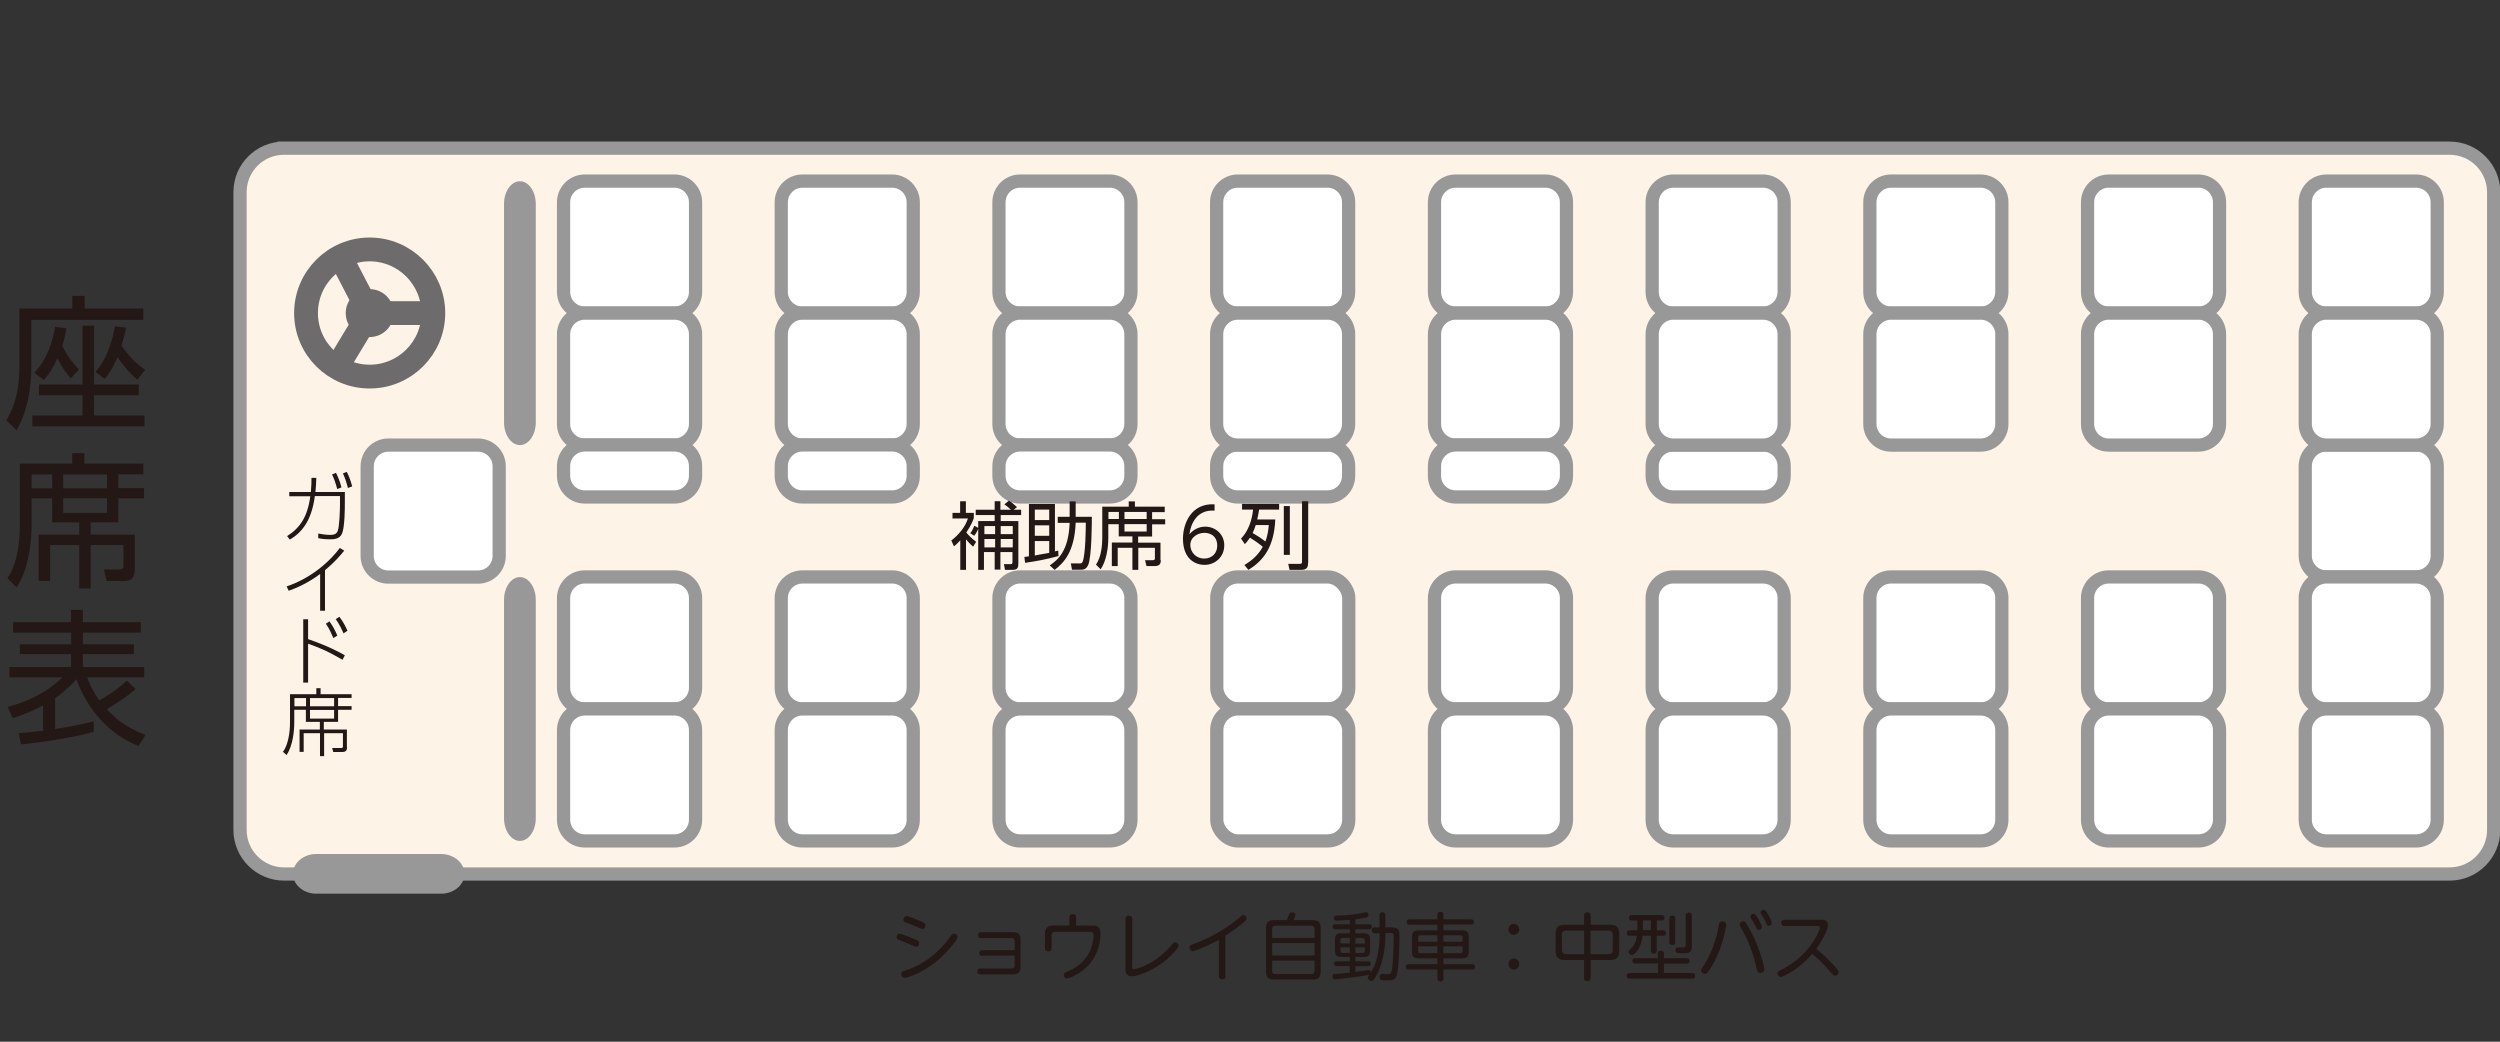 <?xml version="1.0" encoding="UTF-8"?>
<svg id="_レイヤー_1" xmlns="http://www.w3.org/2000/svg" version="1.1" viewBox="0 0 170.08 70.87">
  <rect x="0" y="0" width="170.08" height="70.87" fill="#333333" stroke="none"/>
  <!-- Generator: Adobe Illustrator 29.5.1, SVG Export Plug-In . SVG Version: 2.1.0 Build 141)  -->
  <defs>
    <style>
      .st0 {
        fill: #231815;
      }

      .st1 {
        fill: #999898;
      }

      .st2 {
        fill: #fef3e7;
      }

      .st2, .st3 {
        stroke: #999898;
        stroke-width: .9px;
      }

      .st2, .st3, .st4 {
        stroke-miterlimit: 10;
      }

      .st3 {
        fill: #fff;
      }

      .st4 {
        fill: none;
        stroke: #6d6b6b;
        stroke-width: 1.62px;
      }

      .st5 {
        fill: #6d6b6b;
      }
    </style>
  </defs>
  <g>
    <path class="st0" d="M5.76,20.13v.86h3.99v.77H2.13v3.22c0,1.47-.28,3.04-1,4.29l-.7-.68c.69-1.09.89-2.4.89-3.67v-3.93h3.6v-.86h.84ZM6.4,22.15v4.01h3.04v.73h-3.04v1.38h3.43v.74H2.2v-.74h3.41v-1.38h-2.96v-.73h2.96v-4.01h.79ZM4.82,25.74c-.17-.19-.56-.64-.91-1.37-.39.86-.72,1.24-.93,1.48l-.64-.49c.9-.97,1.24-2.13,1.41-3.12l.77.09c-.05.28-.1.62-.28,1.19.34.72.67,1.12,1.13,1.62,0,0-.55.6-.55.6ZM9.36,25.84c-.58-.46-1.13-1.19-1.37-1.55-.35.86-.67,1.25-.86,1.49l-.63-.48c.91-1.04,1.21-2.49,1.32-3.1l.76.09c-.06.3-.13.64-.31,1.22.72,1.06,1.34,1.47,1.61,1.65l-.53.67h.01Z"/>
    <path class="st0" d="M9.17,38.71c0,.3,0,.82-.78.82h-1.13l-.19-.79h1.03c.24,0,.3-.1.3-.23v-1.43h-2.23v2.96h-.78v-2.96h-1.98v2.44h-.78v-3.15h2.76v-.83h-1.84v-1.64h-1.4v1.87c0,1.35-.28,3.09-1.02,4.19l-.63-.63c.75-1.02.85-2.78.85-3.58v-4.21h3.56v-.71h.83v.71h4.01v.73h-1.7v.94h1.75v.69h-1.75v1.64h-1.88v.83h3v2.33h0ZM3.55,32.28h-1.4v.94h1.4s0-.94,0-.94ZM7.28,32.28h-2.98v.94h2.98v-.94ZM7.28,33.9h-2.98v.99h2.98v-.99Z"/>
    <path class="st0" d="M9.46,50.76c-2.9-1.12-3.97-3.75-4.26-4.55-.2.22-.65.72-1.45,1.29v2.1c.88-.14,1.76-.31,2.63-.53v.72c-1.84.52-4.67.83-4.95.85l-.16-.76c.39-.03.73-.06,1.66-.17v-1.72c-.35.19-.91.49-2.06.87l-.35-.77c1.17-.31,2.45-.81,3.74-2.01H.64v-.7h4.19v-.88H1.35v-.67h3.49v-.79H.89v-.71h3.94v-.84h.81v.84h3.94v.71h-3.94v.79h3.47v.67h-3.47v.88h4.17v.7h-3.88c.09.25.3.83.83,1.57.17-.09,1.13-.63,1.87-1.35l.59.58c-.66.6-1.73,1.23-1.96,1.37.53.54,1.15,1.18,2.64,1.75l-.47.75h.03Z"/>
  </g>
  <g>
    <path class="st2" d="M19.33,10.08h147.32c1.65,0,3,1.34,3,3v43.38c0,1.65-1.34,3-3,3H19.33c-1.65,0-3-1.34-3-3V13.07c0-1.65,1.34-2.99,2.99-2.99h.01Z"/>
    <path class="st1" d="M19.93,59.45c0-.74.71-1.35,1.59-1.35h8.49c.87,0,1.59.61,1.59,1.35s-.71,1.35-1.59,1.35h-8.49c-.87,0-1.59-.61-1.59-1.35"/>
    <path class="st4" d="M20.82,21.3c0,2.39,1.94,4.32,4.33,4.32s4.33-1.94,4.33-4.32-1.94-4.33-4.33-4.33-4.33,1.94-4.33,4.33Z"/>
    <path class="st5" d="M23.52,21.3c0,.9.73,1.63,1.63,1.63s1.63-.73,1.63-1.63-.73-1.63-1.63-1.63-1.63.73-1.63,1.63"/>
    <line class="st4" x1="25.15" y1="21.3" x2="29.47" y2="21.3"/>
    <line class="st4" x1="25.15" y1="21.3" x2="22.91" y2="25"/>
    <line class="st4" x1="25.15" y1="21.31" x2="23.15" y2="17.46"/>
    <path class="st3" d="M99.03,12.32h6.1c.79,0,1.44.64,1.44,1.44v6.1c0,.79-.64,1.44-1.44,1.44h-6.1c-.79,0-1.44-.64-1.44-1.44v-6.1c0-.79.64-1.44,1.44-1.44Z"/>
    <path class="st3" d="M69.4,12.32h6.1c.79,0,1.44.64,1.44,1.44v6.1c0,.79-.64,1.44-1.44,1.44h-6.1c-.79,0-1.44-.64-1.44-1.44v-6.1c0-.79.64-1.44,1.44-1.44Z"/>
    <path class="st3" d="M54.59,12.32h6.1c.79,0,1.44.64,1.44,1.44v6.1c0,.79-.64,1.44-1.44,1.44h-6.1c-.79,0-1.44-.64-1.44-1.44v-6.1c0-.79.64-1.44,1.44-1.44Z"/>
    <path class="st3" d="M39.78,12.32h6.1c.79,0,1.44.64,1.44,1.44v6.1c0,.79-.64,1.44-1.44,1.44h-6.1c-.79,0-1.44-.64-1.44-1.44v-6.1c0-.79.64-1.44,1.44-1.44Z"/>
    <path class="st3" d="M99.03,21.3h6.1c.79,0,1.44.64,1.44,1.44v6.1c0,.79-.64,1.44-1.44,1.44h-6.1c-.79,0-1.44-.64-1.44-1.44v-6.1c0-.79.64-1.44,1.44-1.44Z"/>
    <path class="st3" d="M69.4,21.3h6.1c.79,0,1.44.64,1.44,1.44v6.1c0,.79-.64,1.44-1.44,1.44h-6.1c-.79,0-1.44-.64-1.44-1.44v-6.1c0-.79.64-1.44,1.44-1.44Z"/>
    <path class="st3" d="M54.59,21.3h6.1c.79,0,1.44.64,1.44,1.44v6.1c0,.79-.64,1.44-1.44,1.44h-6.1c-.79,0-1.44-.64-1.44-1.44v-6.1c0-.79.64-1.44,1.44-1.44Z"/>
    <path class="st3" d="M39.78,21.3h6.1c.79,0,1.44.64,1.44,1.44v6.1c0,.79-.64,1.44-1.44,1.44h-6.1c-.79,0-1.44-.64-1.44-1.44v-6.1c0-.79.64-1.44,1.44-1.44Z"/>
    <path class="st3" d="M39.78,30.27h6.1c.79,0,1.44.64,1.44,1.44v.66c0,.79-.64,1.44-1.44,1.44h-6.1c-.79,0-1.44-.64-1.44-1.44v-.66c0-.79.64-1.44,1.44-1.44Z"/>
    <path class="st3" d="M54.59,30.27h6.1c.79,0,1.44.64,1.44,1.44v.66c0,.79-.64,1.44-1.44,1.44h-6.1c-.79,0-1.44-.64-1.44-1.44v-.66c0-.79.64-1.44,1.44-1.44Z"/>
    <path class="st3" d="M69.4,30.27h6.1c.79,0,1.44.64,1.44,1.44v.66c0,.79-.64,1.44-1.44,1.44h-6.1c-.79,0-1.44-.64-1.44-1.44v-.66c0-.79.64-1.44,1.44-1.44Z"/>
    <path class="st3" d="M84.21,30.27h6.1c.79,0,1.44.64,1.44,1.44v.66c0,.79-.64,1.44-1.44,1.44h-6.1c-.79,0-1.44-.64-1.44-1.44v-.66c0-.79.64-1.44,1.44-1.44Z"/>
    <path class="st3" d="M99.03,30.27h6.1c.79,0,1.44.64,1.44,1.44v.66c0,.79-.64,1.44-1.44,1.44h-6.1c-.79,0-1.44-.64-1.44-1.44v-.66c0-.79.64-1.44,1.44-1.44Z"/>
    <path class="st3" d="M113.84,30.27h6.1c.79,0,1.44.64,1.44,1.44v.66c0,.79-.64,1.44-1.44,1.44h-6.1c-.79,0-1.44-.64-1.44-1.44v-.66c0-.79.64-1.44,1.44-1.44Z"/>
    <path class="st3" d="M26.42,30.28h6.1c.79,0,1.44.64,1.44,1.44v6.1c0,.79-.64,1.44-1.44,1.44h-6.1c-.79,0-1.44-.64-1.44-1.44v-6.1c0-.79.64-1.44,1.44-1.44Z"/>
    <path class="st3" d="M99.03,39.25h6.1c.79,0,1.44.64,1.44,1.44v6.1c0,.79-.64,1.44-1.44,1.44h-6.1c-.79,0-1.44-.64-1.44-1.44v-6.1c0-.79.64-1.44,1.44-1.44Z"/>
    <path class="st3" d="M69.4,39.25h6.1c.79,0,1.44.64,1.44,1.44v6.1c0,.79-.64,1.44-1.44,1.44h-6.1c-.79,0-1.44-.64-1.44-1.44v-6.1c0-.79.64-1.44,1.44-1.44Z"/>
    <path class="st3" d="M54.59,39.25h6.1c.79,0,1.44.64,1.44,1.44v6.1c0,.79-.64,1.44-1.44,1.44h-6.1c-.79,0-1.44-.64-1.44-1.44v-6.1c0-.79.64-1.44,1.44-1.44Z"/>
    <path class="st3" d="M39.78,39.25h6.1c.79,0,1.44.64,1.44,1.44v6.1c0,.79-.64,1.44-1.44,1.44h-6.1c-.79,0-1.44-.64-1.44-1.44v-6.1c0-.79.64-1.44,1.44-1.44Z"/>
    <path class="st3" d="M158.27,30.27h6.1c.79,0,1.44.64,1.44,1.44v6.1c0,.79-.64,1.44-1.44,1.44h-6.1c-.79,0-1.44-.64-1.44-1.44v-6.1c0-.79.64-1.44,1.44-1.44Z"/>
    <path class="st3" d="M99.03,48.23h6.1c.79,0,1.44.64,1.44,1.44v6.1c0,.79-.64,1.44-1.44,1.44h-6.1c-.79,0-1.44-.64-1.44-1.44v-6.1c0-.79.64-1.44,1.44-1.44Z"/>
    <path class="st3" d="M84.21,12.32h6.1c.79,0,1.44.64,1.44,1.44v6.1c0,.79-.64,1.44-1.44,1.44h-6.1c-.79,0-1.44-.64-1.44-1.44v-6.1c0-.79.64-1.44,1.44-1.44Z"/>
    <path class="st3" d="M84.21,21.3h6.1c.79,0,1.44.64,1.44,1.44v6.1c0,.79-.64,1.44-1.44,1.44h-6.1c-.79,0-1.44-.64-1.44-1.44v-6.1c0-.79.64-1.44,1.44-1.44Z"/>
    <g>
      <path class="st3" d="M143.46,12.32h6.1c.79,0,1.44.64,1.44,1.44v6.1c0,.79-.64,1.44-1.44,1.44h-6.1c-.79,0-1.44-.64-1.44-1.44v-6.1c0-.79.64-1.44,1.44-1.44Z"/>
      <path class="st3" d="M128.65,12.32h6.1c.79,0,1.44.64,1.44,1.44v6.1c0,.79-.64,1.44-1.44,1.44h-6.1c-.79,0-1.44-.64-1.44-1.44v-6.1c0-.79.64-1.44,1.44-1.44Z"/>
      <path class="st3" d="M113.84,12.32h6.1c.79,0,1.44.64,1.44,1.44v6.1c0,.79-.64,1.44-1.44,1.44h-6.1c-.79,0-1.44-.64-1.44-1.44v-6.1c0-.79.64-1.44,1.44-1.44Z"/>
      <path class="st3" d="M143.46,21.3h6.1c.79,0,1.44.64,1.44,1.44v6.1c0,.79-.64,1.44-1.44,1.44h-6.1c-.79,0-1.44-.64-1.44-1.44v-6.1c0-.79.64-1.44,1.44-1.44Z"/>
      <path class="st3" d="M128.65,21.3h6.1c.79,0,1.44.64,1.44,1.44v6.1c0,.79-.64,1.44-1.44,1.44h-6.1c-.79,0-1.44-.64-1.44-1.44v-6.1c0-.79.64-1.44,1.44-1.44Z"/>
      <path class="st3" d="M113.84,21.3h6.1c.79,0,1.44.64,1.44,1.44v6.1c0,.79-.64,1.44-1.44,1.44h-6.1c-.79,0-1.44-.64-1.44-1.44v-6.1c0-.79.64-1.44,1.44-1.44Z"/>
      <path class="st3" d="M158.27,12.32h6.1c.79,0,1.44.64,1.44,1.44v6.1c0,.79-.64,1.44-1.44,1.44h-6.1c-.79,0-1.44-.64-1.44-1.44v-6.1c0-.79.64-1.44,1.44-1.44Z"/>
      <path class="st3" d="M158.27,21.3h6.1c.79,0,1.44.64,1.44,1.44v6.1c0,.79-.64,1.44-1.44,1.44h-6.1c-.79,0-1.44-.64-1.44-1.44v-6.1c0-.79.64-1.44,1.44-1.44Z"/>
    </g>
    <g>
      <path class="st3" d="M143.46,39.25h6.1c.79,0,1.44.64,1.44,1.44v6.1c0,.79-.64,1.44-1.44,1.44h-6.1c-.79,0-1.44-.64-1.44-1.44v-6.1c0-.79.64-1.44,1.44-1.44Z"/>
      <path class="st3" d="M128.65,39.25h6.1c.79,0,1.44.64,1.44,1.44v6.1c0,.79-.64,1.44-1.44,1.44h-6.1c-.79,0-1.44-.64-1.44-1.44v-6.1c0-.79.64-1.44,1.44-1.44Z"/>
      <path class="st3" d="M113.84,39.25h6.1c.79,0,1.44.64,1.44,1.44v6.1c0,.79-.64,1.44-1.44,1.44h-6.1c-.79,0-1.44-.64-1.44-1.44v-6.1c0-.79.64-1.44,1.44-1.44Z"/>
      <path class="st3" d="M143.46,48.23h6.1c.79,0,1.44.64,1.44,1.44v6.1c0,.79-.64,1.44-1.44,1.44h-6.1c-.79,0-1.44-.64-1.44-1.44v-6.1c0-.79.64-1.44,1.44-1.44Z"/>
      <path class="st3" d="M128.65,48.23h6.1c.79,0,1.44.64,1.44,1.44v6.1c0,.79-.64,1.44-1.44,1.44h-6.1c-.79,0-1.44-.64-1.44-1.44v-6.1c0-.79.64-1.44,1.44-1.44Z"/>
      <path class="st3" d="M113.84,48.23h6.1c.79,0,1.44.64,1.44,1.44v6.1c0,.79-.64,1.44-1.44,1.44h-6.1c-.79,0-1.44-.64-1.44-1.44v-6.1c0-.79.64-1.44,1.44-1.44Z"/>
      <path class="st3" d="M158.27,39.25h6.1c.79,0,1.44.64,1.44,1.44v6.1c0,.79-.64,1.44-1.44,1.44h-6.1c-.79,0-1.44-.64-1.44-1.44v-6.1c0-.79.64-1.44,1.44-1.44Z"/>
      <path class="st3" d="M158.27,48.23h6.1c.79,0,1.44.64,1.44,1.44v6.1c0,.79-.64,1.44-1.44,1.44h-6.1c-.79,0-1.44-.64-1.44-1.44v-6.1c0-.79.64-1.44,1.44-1.44Z"/>
    </g>
    <rect class="st3" x="82.78" y="39.25" width="8.98" height="8.98" rx="1.44" ry="1.44"/>
    <rect class="st3" x="82.78" y="48.23" width="8.98" height="8.98" rx="1.44" ry="1.44"/>
    <path class="st3" d="M69.4,48.23h6.1c.79,0,1.44.64,1.44,1.44v6.1c0,.79-.64,1.44-1.44,1.44h-6.1c-.79,0-1.44-.64-1.44-1.44v-6.1c0-.79.64-1.44,1.44-1.44Z"/>
    <path class="st3" d="M54.59,48.23h6.1c.79,0,1.44.64,1.44,1.44v6.1c0,.79-.64,1.44-1.44,1.44h-6.1c-.79,0-1.44-.64-1.44-1.44v-6.1c0-.79.64-1.44,1.44-1.44Z"/>
    <path class="st3" d="M39.78,48.23h6.1c.79,0,1.44.64,1.44,1.44v6.1c0,.79-.64,1.44-1.44,1.44h-6.1c-.79,0-1.44-.64-1.44-1.44v-6.1c0-.79.64-1.44,1.44-1.44Z"/>
    <path class="st1" d="M34.29,13.87c0-.85.49-1.54,1.08-1.54s1.08.69,1.08,1.54v14.87c0,.85-.49,1.54-1.08,1.54s-1.08-.69-1.08-1.54v-14.87Z"/>
    <path class="st1" d="M34.29,40.8c0-.85.49-1.54,1.08-1.54s1.08.69,1.08,1.54v14.87c0,.85-.49,1.54-1.08,1.54s-1.08-.69-1.08-1.54v-14.87Z"/>
    <g>
      <path class="st0" d="M19.52,36.48c.87-.55,1.4-1.28,1.59-2.72h-1.43v-.29h1.47c.04-.47.04-.67.04-.96h.33c-.02.48-.03.67-.06.96h2v.86c0,.14,0,1.52-.19,1.97-.16.39-.61.39-.81.39-.43,0-.64-.04-.81-.08v-.31c.25.04.52.09.84.09.39,0,.46-.19.5-.31.1-.32.14-1.36.14-1.77v-.56h-1.71c-.23,1.74-.93,2.5-1.7,2.96l-.19-.24h-.01ZM22.86,32.17c.15.31.27.59.37.99l-.29.11c-.11-.42-.2-.68-.35-.99l.26-.11h.01ZM23.59,32.1c.13.25.25.54.37.99l-.29.11c-.11-.42-.2-.69-.34-.99l.26-.11Z"/>
      <path class="st0" d="M22.1,41.55h-.32v-2.5c-.46.34-1.21.82-2.14,1.14l-.14-.3c.6-.18,2.31-.89,3.62-2.61l.3.18c-.32.39-.69.82-1.31,1.33v2.75h-.01Z"/>
      <path class="st0" d="M23.31,44.89c-.93-.53-1.32-.73-2.35-1.1v2.65h-.33v-4.31h.33v1.35c1.39.48,2.13.89,2.5,1.1l-.16.31h.01ZM22.42,42.28c.24.34.37.59.53.96l-.27.17c-.12-.28-.27-.63-.51-.98l.25-.16h0ZM23.09,41.96c.28.37.41.65.55.95l-.27.18c-.11-.25-.26-.59-.53-.97,0,0,.25-.16.25-.16Z"/>
      <path class="st0" d="M23.61,50.82c0,.2-.05.34-.33.34h-.61l-.07-.27h.54c.19.02.19-.06.19-.12v-.89h-1.28v1.56h-.28v-1.56h-1.11v1.27h-.28v-1.52h1.38v-.52h-.95v-.82h-.79v.82c0,.6-.08,1.57-.52,2.26l-.25-.22c.48-.65.48-1.82.48-2.04v-1.88h1.79v-.41h.29v.41h2.11v.25h-.92v.56h.92v.25h-.92v.82h-.97v.52h1.57v1.18h.01ZM20.82,47.49h-.79v.56h.79v-.56ZM22.73,47.49h-1.64v.56h1.64v-.56ZM22.73,48.3h-1.64v.59h1.64v-.59Z"/>
    </g>
    <g>
      <path class="st0" d="M66.2,37.19c-.11-.1-.29-.26-.48-.5v2.08h-.39v-2.01c-.23.25-.33.33-.43.41l-.18-.4c.48-.36.96-.93,1.13-1.5h-1.05v-.38h.52v-.79h.39v.79h.54v.35c-.05.16-.15.44-.51.99.11.13.33.38.67.63l-.21.33h0ZM66.57,35.92c-.03.08-.08.25-.29.53l-.27-.17c.16-.2.24-.43.27-.51l.29.15ZM68.65,34.07c.18.11.3.21.54.43l-.23.18h.51v.36h-1.39v.41h1.2v2.88c0,.25-.03.44-.39.44h-.52l-.07-.39h.42c.1,0,.16,0,.16-.14v-.68h-.82v1.19h-.39v-1.19h-.73v1.21h-.39v-3.32h1.12v-.41h-1.29v-.36h1.29v-.58h.39v.58h.72c-.19-.18-.31-.27-.45-.37l.3-.24h.02ZM67.7,35.79h-.73v.55h.73v-.55ZM67.7,36.67h-.73v.57h.73v-.57ZM68.9,35.79h-.82v.55h.82v-.55ZM68.9,36.67h-.82v.57h.82v-.57Z"/>
      <path class="st0" d="M72.01,37.83c-.91.24-1.45.34-2.27.46l-.05-.4c.22-.03.25-.04.31-.04v-3.56h1.77v3.22s.19-.04.22-.05l.02.36h0ZM71.38,34.67h-.98v.71h.98v-.71ZM71.38,35.74h-.98v.71h.98v-.71ZM70.4,37.79c.21-.04.47-.08.98-.18v-.8h-.98v.98ZM71.41,38.47c.56-.38,1.29-.98,1.36-2.9h-.81v-.41h.81v-1.05h.41v1.05h1.1c0,.25,0,2.72-.25,3.28-.1.21-.22.32-.49.32h-.61l-.08-.43h.52c.15.01.24.01.29-.13.2-.52.21-2.42.21-2.64h-.69c-.08,1.99-.8,2.72-1.43,3.21l-.34-.31h0Z"/>
      <path class="st0" d="M78.97,38.1c0,.15,0,.41-.4.41h-.57l-.1-.4h.52c.12,0,.15-.05.15-.12v-.72h-1.13v1.5h-.4v-1.5h-1v1.24h-.4v-1.6h1.4v-.42h-.93v-.83h-.71v.95c0,.68-.14,1.57-.52,2.12l-.32-.32c.38-.52.43-1.41.43-1.81v-2.13h1.8v-.36h.42v.36h2.03v.37h-.86v.48h.89v.35h-.89v.83h-.95v.42h1.52v1.18h.02ZM76.12,34.83h-.71v.48h.71v-.48ZM78.01,34.83h-1.51v.48h1.51v-.48ZM78.01,35.66h-1.51v.5h1.51v-.5Z"/>
      <path class="st0" d="M82.63,34.74c-1.22-.09-1.63.93-1.71,1.61.26-.32.65-.52,1.07-.52.69,0,1.3.5,1.3,1.27s-.6,1.33-1.35,1.33c-.57,0-1.46-.35-1.46-1.78,0-1.07.59-2.43,2.15-2.34,0,0,0,.43,0,.43ZM81.94,36.25c-.42,0-.96.27-.96.83,0,.47.37.92.94.92s.89-.4.89-.87c0-.82-.69-.88-.87-.88Z"/>
      <path class="st0" d="M84.43,36.64c.5-.5.75-1.28.82-1.97h-.75v-.39h2.52v.39h-1.36c-.03.17-.05.34-.13.67h1.23c-.08,1.89-.82,2.81-1.83,3.43l-.27-.33c.29-.18.86-.53,1.25-1.24-.25-.21-.65-.49-.87-.62-.15.22-.26.34-.35.44,0,0-.26-.38-.26-.38ZM85.43,35.72c-.07.21-.11.33-.21.54.25.14.62.38.87.58.15-.42.2-.78.23-1.12h-.89ZM87.75,37.75h-.41v-3.32h.41v3.32ZM88.99,38.27c0,.3-.05.5-.49.5h-.77l-.09-.41h.77c.13,0,.17-.02.17-.15v-4.11h.42v4.17h-.01Z"/>
    </g>
  </g>
  <g>
    <path class="st0" d="M61.22,63.53c.14,0,.65.22.83.29.42.17.48.2.48.36,0,.12-.08.23-.2.23-.07,0-.66-.26-.78-.31-.07-.03-.44-.17-.47-.19-.04-.04-.08-.08-.08-.16,0-.08.05-.23.21-.23ZM61.32,66.26c0-.15.08-.18.36-.27,1.57-.5,2.61-1.75,2.95-2.24.12-.17.17-.23.27-.23.15,0,.25.12.25.22,0,.15-.58.91-1.22,1.48-1.17,1.03-2.28,1.31-2.37,1.31-.18,0-.24-.17-.24-.26ZM61.66,62.32c.15,0,.71.24.9.32.3.13.4.17.4.32,0,.12-.08.24-.2.24-.04,0-.08,0-.17-.05-.27-.13-.62-.26-.94-.38-.08-.03-.19-.08-.19-.21,0-.09.06-.23.21-.23Z"/>
    <path class="st0" d="M66.83,65.04s-.21,0-.21-.2c0-.17.13-.2.21-.2h2.2v-.59c0-.11,0-.23-.24-.23h-2.05s-.2,0-.2-.2c0-.17.12-.2.2-.2h2.15c.37,0,.54.12.54.51v1.85c0,.45-.25.51-.54.51h-2.19c-.06,0-.21,0-.21-.2,0-.18.13-.2.21-.2h2.09c.23,0,.24-.12.24-.23v-.65h-2.2Z"/>
    <path class="st0" d="M72.76,62.4c0-.08.01-.21.22-.21.18,0,.23.08.23.21v.56h1.08c.29,0,.58.04.58.57,0,.77-.29,1.57-.81,2.13-.58.63-1.33.9-1.47.9s-.22-.12-.22-.24.07-.15.3-.25c1.44-.58,1.73-1.85,1.73-2.47,0-.13-.05-.21-.27-.21h-2.34c-.25,0-.25.19-.25.25v.86c0,.07,0,.22-.22.22-.16,0-.23-.07-.23-.22v-.95c0-.22.04-.59.59-.59h1.07v-.56Z"/>
    <path class="st0" d="M77.02,65.74c0,.11,0,.2.12.2.07,0,1.35-.25,2.49-1.57.22-.26.23-.26.3-.26.13,0,.25.12.25.23,0,.17-.53.69-.85.97-.93.78-1.99,1.11-2.33,1.11-.43,0-.43-.37-.43-.47v-3.43c0-.06,0-.22.23-.22s.23.17.23.22v3.22Z"/>
    <path class="st0" d="M83.38,66.39c0,.08,0,.23-.23.23s-.23-.16-.23-.23v-2.45c-.96.52-1.67.77-1.77.77-.12,0-.22-.12-.22-.25s.04-.15.38-.28c.41-.16,1.71-.67,2.93-1.69.25-.21.28-.24.34-.24.11,0,.23.1.23.23,0,.09-.05.14-.18.25-.52.44-.95.73-1.27.93v2.72Z"/>
    <path class="st0" d="M89.3,62.6c.38,0,.55.12.55.55v2.94c0,.43-.17.55-.55.55h-2.62c-.38,0-.55-.12-.55-.55v-2.94c0-.42.17-.55.55-.55h.87c.04-.11.1-.29.15-.41.02-.04.05-.12.19-.12.13,0,.24.07.24.17,0,.08-.09.27-.13.36h1.31ZM89.43,63.81v-.61c0-.14-.06-.22-.23-.22h-2.43c-.16,0-.22.08-.22.22v.61h2.88ZM86.55,64.16v.84h2.88v-.84h-2.88ZM86.55,65.35v.69c0,.14.06.23.22.23h2.43c.17,0,.23-.08.23-.23v-.69h-2.88Z"/>
    <path class="st0" d="M93.85,63.49h-.32c-.06,0-.2,0-.2-.2,0-.19.12-.2.2-.2h.32v-.82c0-.06,0-.21.19-.21.15,0,.21.06.21.21v.82h.32c.25,0,.46,0,.58.2.05.08.06.16.06.48,0,.2-.03,2.16-.2,2.62-.07.19-.2.29-.43.3-.08,0-.3,0-.41,0-.17,0-.31,0-.31-.22,0-.1.04-.21.19-.21.01,0,.32.01.38.01.21,0,.24-.12.27-.33.09-.57.12-2.05.12-2.16,0-.31-.04-.31-.33-.31h-.24v.12c0,.55-.06,1.76-.59,2.73-.21.41-.28.41-.35.41-.11,0-.25-.09-.25-.21,0-.08.03-.11.1-.21-.21.08-2.15.31-2.32.31-.08,0-.19-.01-.19-.19,0-.14.08-.17.19-.17.47-.04.52-.04.99-.09v-.44h-.88s-.19,0-.19-.16.14-.17.19-.17h.88v-.3h-.54c-.36,0-.47-.1-.47-.46v-.68c0-.36.1-.47.47-.47h.54v-.27h-.98s-.19,0-.19-.17.14-.17.19-.17h.98v-.3c-.36.02-.63.05-.89.05-.08,0-.19,0-.19-.18,0-.15.1-.15.18-.16.39-.01,1.03-.04,1.58-.15.05-.01.39-.08.42-.08.16,0,.17.16.17.19,0,.13-.08.15-.12.17-.05,0-.39.08-.77.12v.34h.94s.19,0,.19.17c0,.12-.09.17-.19.17h-.94v.27h.53c.37,0,.47.11.47.47v.68c0,.35-.09.46-.47.46h-.53v.3h.87s.18,0,.18.16c0,.15-.12.17-.18.17h-.87v.39c.41-.06.46-.06.84-.12.04,0,.07,0,.08,0,.13,0,.14.1.15.14.52-.81.58-2.06.58-2.58v-.1ZM91.83,64.19v-.38h-.48c-.12,0-.16.06-.16.16v.21h.64ZM91.83,64.45h-.64v.21c0,.1.04.17.16.17h.48v-.38ZM92.21,64.19h.64v-.21c0-.1-.04-.16-.16-.16h-.48v.38ZM92.21,64.45v.38h.48c.11,0,.16-.06.16-.17v-.21h-.64Z"/>
    <path class="st0" d="M97.79,63.3v-.39h-1.88c-.07,0-.21,0-.21-.19s.16-.18.21-.18h1.88v-.31c0-.15.09-.19.21-.19.17,0,.2.1.2.19v.31h1.87s.21,0,.21.18-.16.18-.21.18h-1.87v.39h1.25c.33,0,.47.11.47.46v.99c0,.36-.15.46-.47.46h-1.25v.39h1.94c.14,0,.21.05.21.2,0,.17-.16.17-.21.17h-1.94v.6c0,.15-.05.21-.21.21-.2,0-.2-.16-.2-.21v-.6h-1.94c-.08,0-.21,0-.21-.18,0-.19.15-.19.21-.19h1.94v-.39h-1.27c-.33,0-.46-.12-.46-.46v-.99c0-.34.14-.46.46-.46h1.27ZM97.79,63.63h-1.15c-.11,0-.16.05-.16.16v.28h1.31v-.44ZM97.79,64.85v-.47h-1.31v.31c0,.1.04.16.16.16h1.15ZM98.2,63.63v.44h1.3v-.28c0-.11-.05-.16-.16-.16h-1.14ZM98.2,64.85h1.14c.11,0,.16-.05.16-.16v-.31h-1.3v.47Z"/>
    <path class="st0" d="M103.36,63.23c0,.21-.17.37-.37.37s-.37-.17-.37-.37.17-.37.37-.37.37.16.37.37ZM103.36,65.59c0,.21-.17.37-.37.37s-.37-.17-.37-.37.17-.38.37-.38.37.16.37.38Z"/>
    <path class="st0" d="M108.21,66.53c0,.06,0,.21-.22.21-.2,0-.22-.12-.22-.21v-1.22h-1.29c-.46,0-.65-.16-.65-.65v-1.1c0-.49.18-.65.65-.65h1.29v-.63c0-.05,0-.21.21-.21.16,0,.24.05.24.21v.63h1.29c.47,0,.65.16.65.65v1.1c0,.48-.17.65-.65.65h-1.29v1.22ZM107.77,63.31h-1.21c-.2,0-.3.09-.3.29v1.01c0,.19.09.3.3.3h1.21v-1.61ZM108.21,64.91h1.21c.23,0,.3-.12.3-.3v-1.01c0-.2-.09-.29-.3-.29h-1.21v1.61Z"/>
    <path class="st0" d="M112.78,65.55h-1.53s-.2,0-.2-.18.15-.18.2-.18h1.53v-.32c0-.07.01-.19.21-.19.17,0,.21.08.21.19v.32h1.54s.2,0,.2.18-.14.19-.2.19h-1.54v.64h1.91c.06,0,.21,0,.21.19s-.15.19-.21.19h-4.24c-.05,0-.21,0-.21-.18s.12-.2.21-.2h1.92v-.64ZM112.71,63.29h.45s.18,0,.18.18-.13.19-.18.19h-.45v1.01c0,.06,0,.21-.2.21-.18,0-.2-.11-.2-.21v-1.01h-.56c-.08.83-.54,1.31-.73,1.31-.11,0-.22-.1-.22-.21,0-.07,0-.07.23-.3.08-.08.21-.28.27-.51.03-.11.05-.21.06-.29h-.5c-.05,0-.18,0-.18-.18s.12-.19.19-.19h.52v-.67h-.38c-.09,0-.19-.03-.19-.18,0-.19.14-.19.2-.19h2.02s.2,0,.2.18c0,.12-.06.19-.19.19h-.33v.67ZM112.31,62.61h-.54v.67h.54v-.67ZM113.97,64.09c0,.06,0,.2-.2.2s-.2-.14-.2-.2v-1.6c0-.06,0-.2.2-.2s.2.14.2.2v1.6ZM115.1,64.39c0,.46-.22.46-.67.46-.29,0-.3,0-.33-.02-.09-.04-.12-.12-.12-.19,0-.18.14-.18.2-.18.06,0,.31,0,.36,0,.11,0,.14-.08.14-.18v-1.98c0-.05,0-.21.21-.21s.21.15.21.21v2.08Z"/>
    <path class="st0" d="M117.44,62.9c0,.12-.24,1.61-1,2.86-.15.24-.29.49-.44.49-.12,0-.27-.08-.27-.23,0-.07.02-.09.15-.29.56-.85.89-1.81,1.06-2.81.02-.12.05-.24.22-.24.15,0,.27.07.27.23ZM119.1,63.33c.7,1.34.93,2.49.93,2.61,0,.24-.25.24-.27.24-.18,0-.2-.08-.27-.37-.32-1.4-.81-2.28-1.07-2.74-.04-.07-.07-.12-.07-.18,0-.13.15-.21.25-.21.12,0,.15,0,.49.65ZM119.86,63.07c0,.11-.09.2-.2.2s-.13-.05-.21-.23c-.08-.17-.19-.36-.28-.49-.08-.11-.09-.13-.09-.18,0-.09.07-.2.21-.2.01,0,.03,0,.05,0,.16.05.53.77.53.89ZM120.54,62.79c0,.1-.09.2-.2.2-.12,0-.13-.05-.21-.24-.07-.17-.15-.33-.27-.5-.06-.09-.09-.13-.09-.17,0-.08.07-.19.21-.19.02,0,.04,0,.06.01.16.05.5.77.5.89Z"/>
    <path class="st0" d="M121.41,63s-.23,0-.23-.21c0-.18.12-.22.23-.22h2.46c.16,0,.49,0,.49.36,0,.2-.19.76-.79,1.62.56.45.96.87,1.23,1.17.28.32.28.36.28.42,0,.11-.1.24-.24.24-.1,0-.1,0-.37-.32-.5-.6-.88-.91-1.18-1.17-.24.27-.72.83-1.59,1.33-.14.08-.44.24-.54.24s-.23-.09-.23-.24c0-.12.08-.15.19-.21,1.08-.53,1.99-1.37,2.52-2.45.02-.04.17-.35.17-.46,0-.08-.06-.1-.18-.1h-2.23Z"/>
  </g>
</svg>